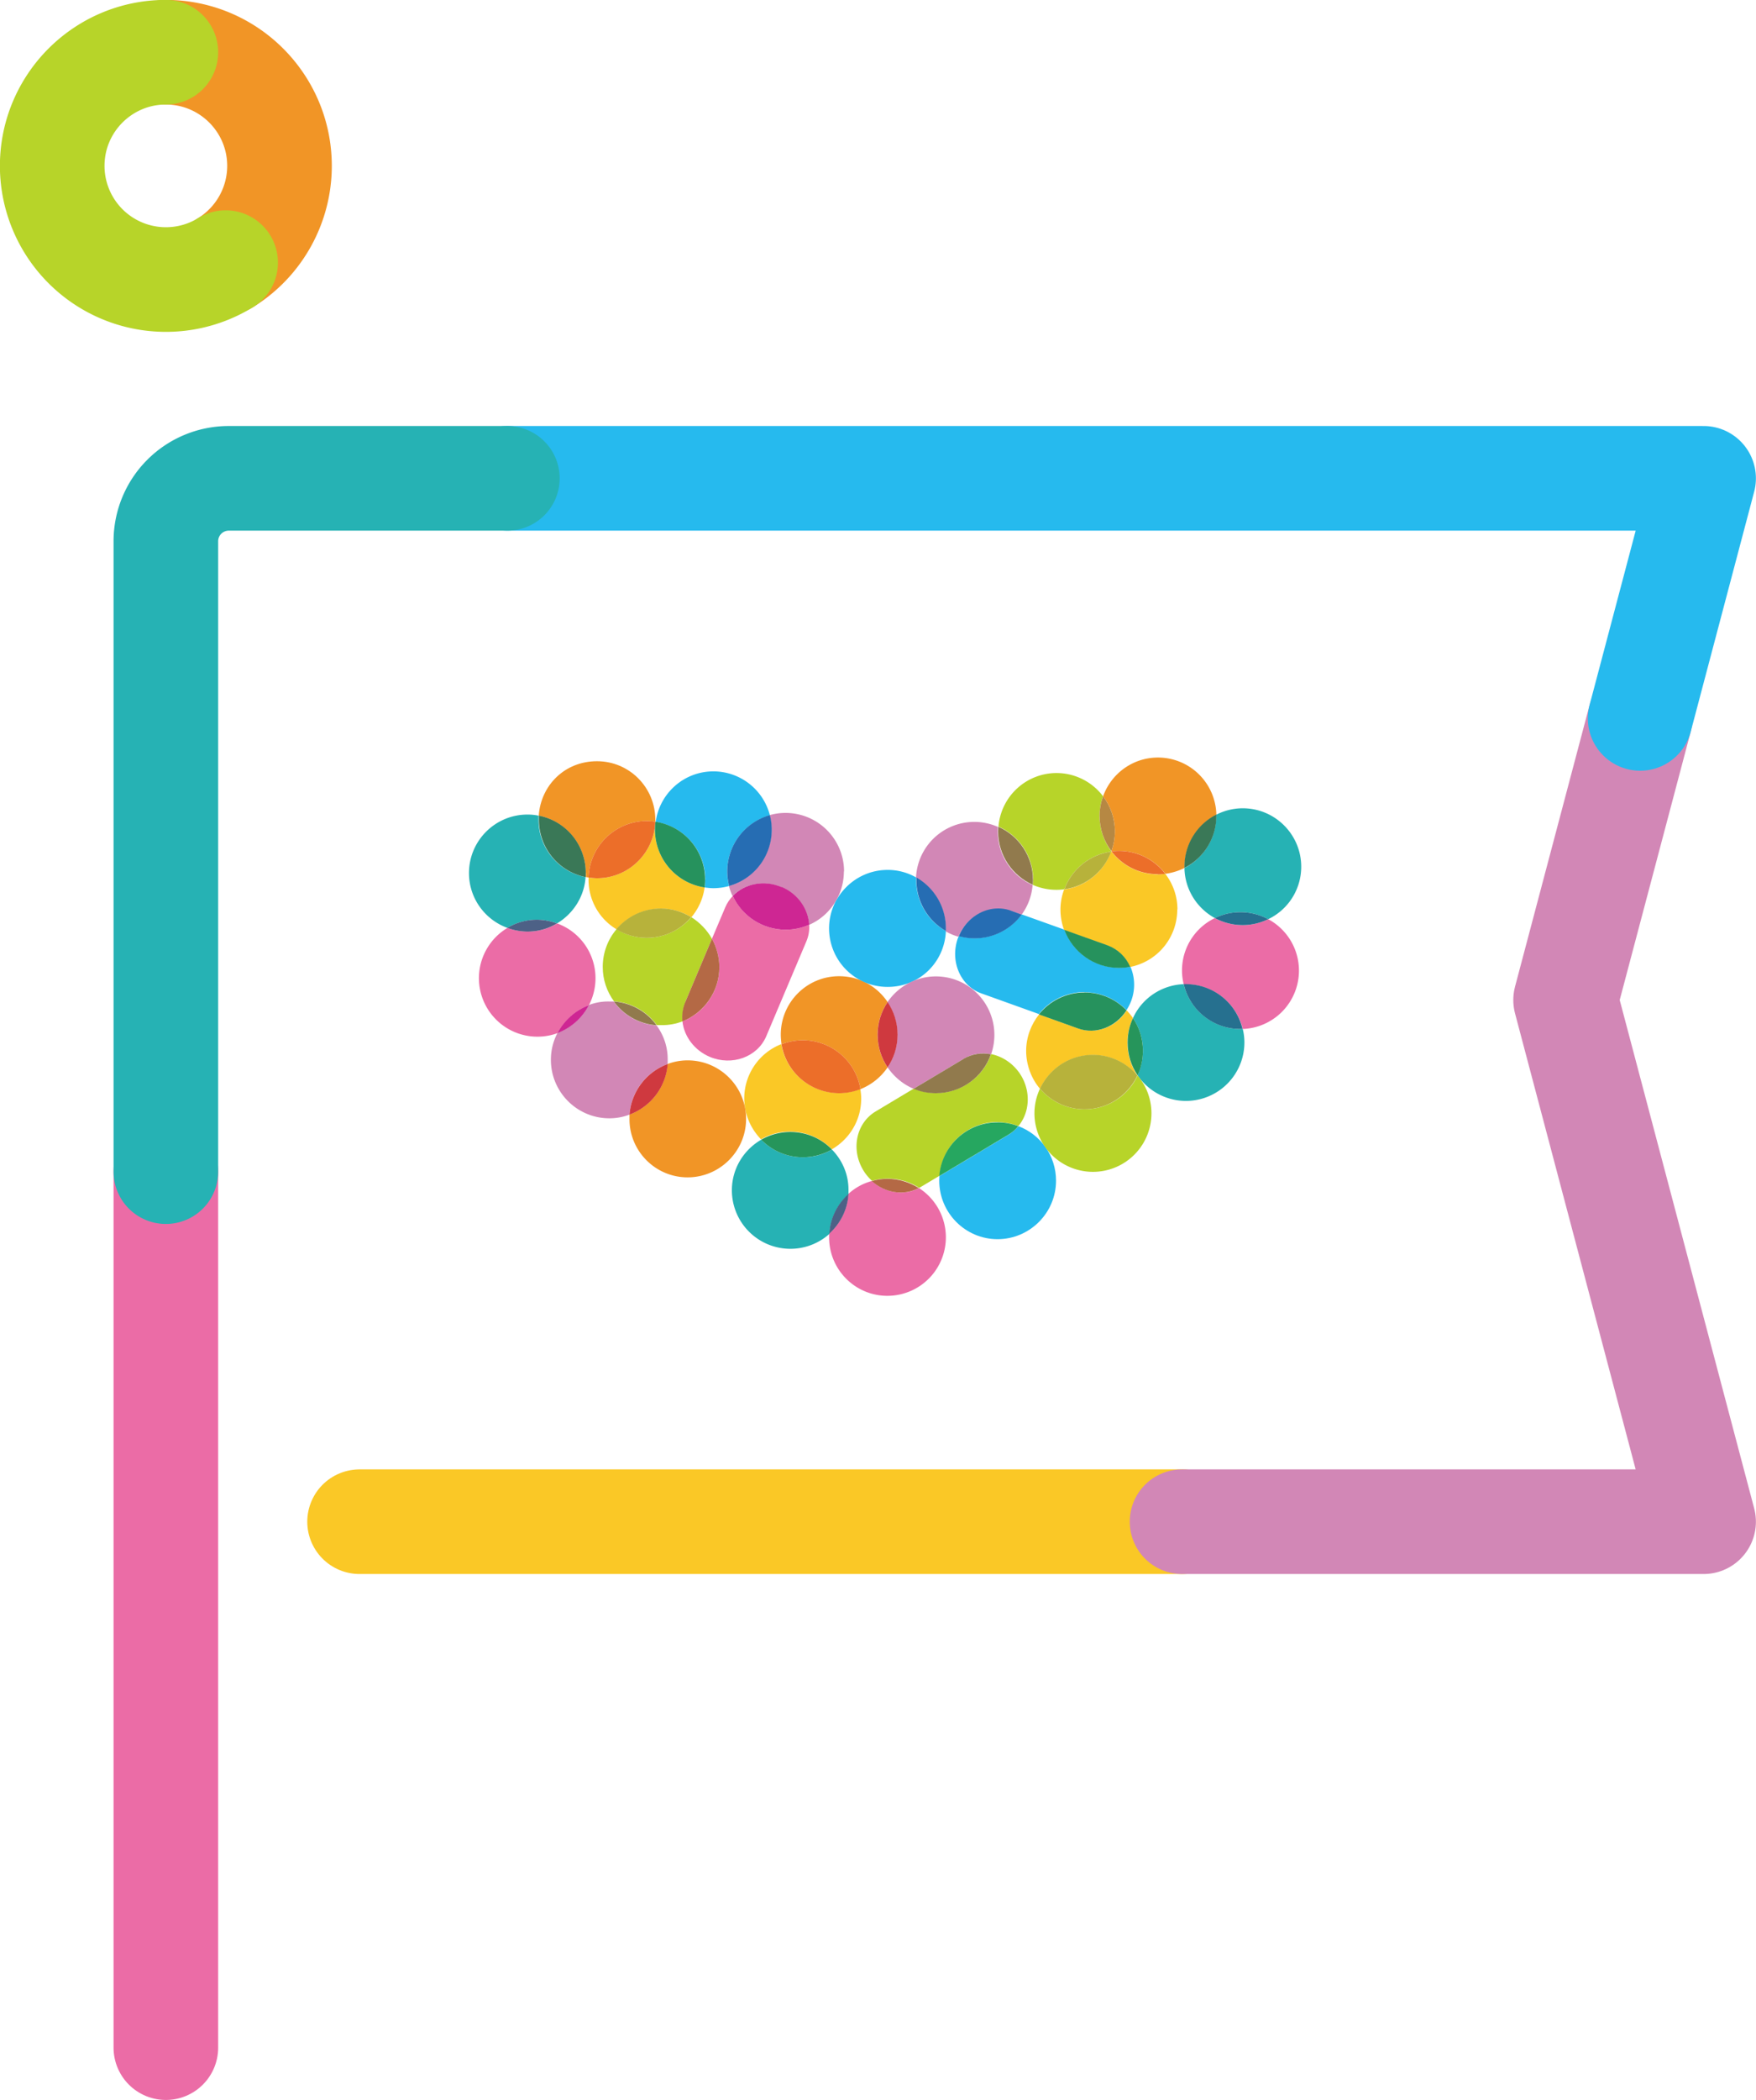 <svg xmlns="http://www.w3.org/2000/svg" viewBox="0 0 95.18 113.8"><g opacity=".85" data-name="Layer 1"><path fill="none" stroke="#e75297" stroke-linecap="round" stroke-linejoin="round" stroke-width="5.67" d="M8.99 63.49v47.47"/><path fill="none" stroke="#f9be00" stroke-linecap="round" stroke-linejoin="round" stroke-width="5.67" d="M19.49 82.46h44.58"/><path fill="none" stroke="#ca72a9" stroke-linecap="round" stroke-linejoin="round" stroke-width="5.67" d="M64.07 82.46h28.27l-7.48-28.27 4.04-15.26"/><path fill="none" stroke="#00aeeb" stroke-linecap="round" stroke-linejoin="round" stroke-width="5.67" d="m88.9 38.93 3.44-13.01H27.5"/><path d="M27.5 25.92H12.39a3.41 3.41 0 0 0-3.4 3.4v34.17" fill="none" stroke="#00a4a7" stroke-linecap="round" stroke-linejoin="round" stroke-width="5.67"/><path d="M39.72 48.55c-.17.18-.31.38-.41.62l-.72 1.7c.25.46.4.98.4 1.54 0 1.34-.83 2.48-2 2.94.09.81.64 1.56 1.48 1.92 1.21.51 2.58.01 3.06-1.11l2.17-5.13c.13-.3.18-.61.16-.92-.39.17-.82.27-1.27.27-1.27 0-2.36-.75-2.87-1.83" fill="#e75297"/><path d="M54.06 60.81c.4 0 .78.08 1.14.21.6-.72.69-1.82.15-2.73-.38-.63-.99-1.04-1.63-1.17a3.153 3.153 0 0 1-2.98 2.11c-.43 0-.84-.09-1.21-.24l-2.07 1.24c-1.05.63-1.35 2.05-.67 3.18.13.22.3.42.48.58.27-.08.55-.12.85-.12.63 0 1.21.18 1.7.5l.09-.05 1.02-.61a3.161 3.161 0 0 1 3.15-2.91" fill="#aacc03"/><path d="M58.78 53.77c.9 0 1.7.37 2.28.97.1-.16.19-.33.26-.52.23-.63.19-1.29-.05-1.84a3.163 3.163 0 0 1-3.57-2l-2.32-.83a3.167 3.167 0 0 1-3.41 1.17l-.05.12c-.44 1.24.13 2.58 1.27 2.99l3.12 1.12a3.17 3.17 0 0 1 2.47-1.19" fill="#00aeeb"/><path d="M30.19 50.04c.87-.52 1.48-1.44 1.55-2.51a3.166 3.166 0 0 1-2.55-3.11v-.22c-.19-.04-.39-.06-.6-.06-1.75 0-3.17 1.42-3.17 3.17 0 1.37.87 2.53 2.08 2.97.47-.28 1.02-.44 1.6-.44.38 0 .75.07 1.09.2" fill="#00a4a7"/><path d="M31.76 47.31v.22l.14.02c.06-1.7 1.45-3.06 3.16-3.06.16 0 .31.02.46.04v-.11c0-1.75-1.41-3.17-3.16-3.17s-3.04 1.3-3.16 2.95c1.45.29 2.55 1.57 2.55 3.11" fill="#ef8200"/><path d="M31.75 47.53v-.22a3.157 3.157 0 0 0-2.54-3.11v.22a3.157 3.157 0 0 0 2.54 3.11" fill="#18603a"/><path d="M45.75 47.22a3.171 3.171 0 0 0-4.03-3.05c.06.25.1.52.1.79 0 1.45-.98 2.67-2.31 3.05.05.19.11.37.2.55.63-.67 1.69-.89 2.65-.48.89.38 1.45 1.19 1.49 2.04.62-.27 1.13-.73 1.46-1.31l.05-.08c.24-.45.38-.96.38-1.5" fill="#ca72a9"/><path d="M42.36 48.07c-.96-.41-2.01-.18-2.64.48.5 1.08 1.6 1.83 2.87 1.83.45 0 .88-.1 1.27-.27-.05-.85-.6-1.67-1.5-2.05" fill="#c50080"/><path d="M38.22 47.66c0 .15-.01.29-.03.43.16.02.31.04.47.04.3 0 .59-.04.86-.12a3.159 3.159 0 0 1 2.21-3.83 3.163 3.163 0 0 0-3.06-2.38c-1.6 0-2.92 1.19-3.13 2.74 1.52.23 2.69 1.54 2.69 3.13" fill="#00aeeb"/><path d="M39.42 47.22c0 .27.04.54.1.79a3.162 3.162 0 0 0 2.21-3.84 3.17 3.17 0 0 0-2.31 3.05" fill="#0054a6"/><path d="M32.36 47.59c-.16 0-.31-.02-.46-.04v.11c0 1.15.6 2.15 1.52 2.7.58-.68 1.45-1.12 2.41-1.12.6 0 1.16.17 1.64.47.38-.45.64-1.01.72-1.62a3.166 3.166 0 0 1-2.66-3.56h-.01a3.167 3.167 0 0 1-3.16 3.06" fill="#f9be00"/><path d="M31.9 47.55c.15.02.31.04.46.04 1.71 0 3.1-1.36 3.16-3.06a3.57 3.57 0 0 0-.46-.04c-1.71 0-3.1 1.36-3.16 3.06" fill="#e95504"/><path d="M38.19 48.09a3.166 3.166 0 0 0-2.66-3.56 3.166 3.166 0 0 0 2.66 3.56" fill="#007f41"/><path d="M31.92 54.47a3.16 3.16 0 0 0-1.72-4.43c-.47.28-1.02.44-1.6.44-.38 0-.75-.07-1.09-.2a3.171 3.171 0 0 0 2.72 5.7c.36-.69.96-1.23 1.7-1.51" fill="#e75297"/><path d="M30.19 50.04a3.097 3.097 0 0 0-2.69.24 3.097 3.097 0 0 0 2.69-.24" fill="#2e4571"/><path d="m37.14 54.31 1.45-3.44c-.27-.48-.66-.88-1.12-1.17-.58.68-1.45 1.12-2.41 1.12-.6 0-1.17-.17-1.64-.47-.47.55-.75 1.27-.75 2.05 0 .7.23 1.34.61 1.86.95.07 1.79.56 2.32 1.29h.24c.41.01.81-.07 1.17-.21-.04-.35 0-.71.15-1.04" fill="#aacc03"/><path d="M38.99 52.41c0-.56-.15-1.08-.4-1.54l-1.45 3.44c-.14.34-.19.7-.15 1.04 1.17-.47 2-1.61 2-2.94" fill="#a74f25"/><path d="M33.41 50.36c.48.29 1.04.46 1.64.46.97 0 1.83-.43 2.41-1.12-.48-.29-1.04-.47-1.64-.47-.97 0-1.83.44-2.41 1.12" fill="#aaa419"/><path d="M46.64 59.02c.6-.24 1.11-.65 1.47-1.18-.34-.5-.54-1.11-.54-1.77s.2-1.26.54-1.77c-.57-.85-1.53-1.4-2.63-1.4-1.75 0-3.16 1.42-3.16 3.17 0 .18.02.35.04.52.36-.14.75-.22 1.16-.22a3.17 3.17 0 0 1 3.12 2.65" fill="#ef8200"/><path d="M49.66 47.69v-.14a3.09 3.09 0 0 0-1.55-.41c-1.17 0-2.19.64-2.74 1.58l-.05.08a3.171 3.171 0 0 0 2.79 4.68c1.75 0 3.09-1.35 3.16-3.03a3.158 3.158 0 0 1-1.61-2.76" fill="#00aeeb"/><path d="m54.8 49.36.57.21c.34-.46.55-1.01.6-1.61a3.164 3.164 0 0 1-1.89-2.89c0-.09 0-.18.01-.26a3.161 3.161 0 0 0-4.44 2.76c.96.54 1.61 1.57 1.61 2.76v.14c.21.12.44.22.69.29.48-1.16 1.72-1.78 2.83-1.38" fill="#ca72a9"/><path d="m55.37 49.56-.57-.21c-1.11-.4-2.35.22-2.83 1.38a3.167 3.167 0 0 0 3.41-1.17m-5.71-2.01v.14c0 1.18.64 2.21 1.6 2.76v-.14c0-1.18-.64-2.21-1.6-2.76" fill="#0054a6"/><path d="m60.24 46.12.02.02c.13-.02.27-.03.4-.03 1.02 0 1.93.49 2.51 1.24.37-.05.72-.16 1.04-.32v-.06c0-1.23.7-2.29 1.72-2.82a3.168 3.168 0 0 0-3.16-3.1c-1.38 0-2.54.88-2.98 2.1.4.53.64 1.19.64 1.91 0 .37-.07.73-.19 1.06" fill="#ef8200"/><path d="M61.41 55.17c-.1-.15-.22-.29-.34-.42-.57.9-1.65 1.33-2.63.98l-2.12-.76c-.43.54-.7 1.23-.7 1.98s.28 1.5.75 2.05c.51-1.08 1.6-1.83 2.87-1.83.97 0 1.83.44 2.41 1.12-.34-.52-.54-1.13-.54-1.78 0-.47.11-.92.29-1.33" fill="#f9be00"/><path d="M61.06 54.75c-.58-.6-1.38-.97-2.28-.97-1 0-1.89.47-2.47 1.19l2.12.76c.97.35 2.05-.08 2.63-.98" fill="#007f41"/><path d="M63.82 49.28c0-.73-.25-1.4-.66-1.93-.13.02-.27.03-.4.03-1.02 0-1.93-.48-2.51-1.23h-.03a3.154 3.154 0 0 1-2.54 2.05c-.13.34-.2.71-.2 1.09s.07.76.2 1.11l2.35.84c.56.2.99.63 1.22 1.16a3.167 3.167 0 0 0 2.56-3.11" fill="#f9be00"/><path d="m60.04 51.23-2.35-.84c.45 1.2 1.61 2.06 2.96 2.06.21 0 .41-.02.61-.06-.23-.53-.66-.95-1.22-1.16" fill="#007f41"/><path d="M62.76 47.38c.14 0 .27-.01.4-.03a3.16 3.16 0 0 0-2.51-1.24c-.14 0-.27.01-.4.03.58.75 1.48 1.23 2.5 1.23" fill="#e95504"/><path d="M64.2 47.03c.02 1.17.68 2.19 1.65 2.72.42-.2.89-.32 1.38-.32.55 0 1.06.14 1.51.38a3.15 3.15 0 0 0 1.79-2.84c0-1.75-1.42-3.17-3.17-3.17-.52 0-1.01.13-1.44.35v.07c0 1.23-.7 2.29-1.72 2.82" fill="#00a4a7"/><path d="M64.2 46.97v.06a3.154 3.154 0 0 0 1.73-2.82v-.07a3.154 3.154 0 0 0-1.73 2.82" fill="#18603a"/><path d="M68.74 49.81c-.42.2-.89.32-1.38.32-.55 0-1.06-.14-1.51-.38a3.146 3.146 0 0 0-1.69 3.59h.12c1.49 0 2.74 1.03 3.08 2.42a3.165 3.165 0 0 0 1.4-5.94" fill="#e75297"/><path d="M65.85 49.75c.45.24.96.38 1.51.38.5 0 .96-.12 1.38-.32a3.19 3.19 0 0 0-1.51-.38c-.5 0-.96.12-1.38.32" fill="#00577b"/><path d="M55.99 47.69c0 .09 0 .18-.01.26a3.188 3.188 0 0 0 1.71.24c.4-1.08 1.37-1.88 2.54-2.04v-.03c-.39-.53-.63-1.19-.63-1.91 0-.37.07-.73.19-1.06a3.168 3.168 0 0 0-2.52-1.26 3.16 3.16 0 0 0-3.15 2.9c1.11.49 1.88 1.6 1.88 2.89" fill="#aacc03"/><path d="M55.98 47.95c0-.09.01-.17.01-.26 0-1.29-.77-2.4-1.88-2.89 0 .09-.01.17-.01.26 0 1.29.78 2.4 1.89 2.89" fill="#7e632e"/><path d="M60.24 46.12c.12-.33.19-.69.19-1.06 0-.72-.24-1.38-.64-1.91-.12.33-.19.69-.19 1.06 0 .72.24 1.38.64 1.91" fill="#a97322"/><path d="M60.23 46.15c-1.17.16-2.14.96-2.54 2.04 1.17-.16 2.14-.96 2.54-2.04" fill="#aaa419"/><path d="M48.11 57.84c.35.51.84.92 1.41 1.16l2.71-1.62c.46-.28.99-.35 1.49-.25a3.171 3.171 0 0 0-2.99-4.22c-1.09 0-2.06.56-2.63 1.4.34.51.54 1.11.54 1.77s-.2 1.26-.54 1.77" fill="#ca72a9"/><path d="M52.23 57.38 49.52 59c.37.16.78.24 1.21.24 1.38 0 2.55-.88 2.98-2.11-.5-.1-1.03-.02-1.49.25" fill="#7e632e"/><path d="M48.11 57.84c.34-.5.54-1.11.54-1.77s-.2-1.26-.54-1.77c-.34.51-.54 1.11-.54 1.77s.2 1.26.54 1.77" fill="#c7161d"/><path d="M55.2 61.03c-.15.17-.32.33-.52.45l-3.76 2.25c0 .08-.01.17-.01.25 0 1.75 1.42 3.17 3.16 3.17s3.17-1.42 3.17-3.17c0-1.35-.84-2.5-2.03-2.95" fill="#00aeeb"/><path d="M55.2 61.03c-.35-.14-.73-.21-1.14-.21-1.66 0-3.02 1.28-3.15 2.91l3.76-2.25c.2-.12.38-.27.52-.45" fill="#009844"/><path d="M47.25 64c-.48.13-.91.37-1.27.7-.05.85-.44 1.62-1.04 2.15v.2c0 1.75 1.41 3.17 3.16 3.17a3.171 3.171 0 0 0 1.71-5.84c-.82.44-1.84.26-2.55-.38" fill="#e75297"/><path d="M47.25 64c.71.64 1.72.82 2.55.38-.49-.31-1.08-.5-1.7-.5-.29 0-.58.04-.85.12" fill="#a74f25"/><path d="M33.27 54.27h-.24c-.39-.01-.77.06-1.11.19-.36.69-.96 1.23-1.7 1.51-.23.44-.36.93-.36 1.46 0 1.75 1.42 3.17 3.17 3.17.38 0 .75-.07 1.09-.2a3.16 3.16 0 0 1 2.07-2.74v-.23c.01-.7-.22-1.34-.6-1.86-.95-.07-1.79-.56-2.32-1.29" fill="#ca72a9"/><path d="M31.92 54.47c-.74.28-1.34.82-1.7 1.51.74-.28 1.34-.82 1.7-1.51" fill="#c50080"/><path d="M33.27 54.27c.53.73 1.37 1.22 2.32 1.29a3.154 3.154 0 0 0-2.32-1.29" fill="#7e632e"/><path d="M64.16 53.33c-1.22.05-2.27.78-2.75 1.84.34.51.54 1.12.54 1.77 0 .47-.11.92-.29 1.33a3.169 3.169 0 0 0 5.79-1.77 3 3 0 0 0-.09-.74h-.12c-1.49 0-2.74-1.03-3.08-2.42" fill="#00a4a7"/><path d="M61.41 55.17c-.19.4-.29.85-.29 1.33 0 .66.2 1.27.54 1.77.19-.4.29-.85.29-1.33 0-.66-.2-1.27-.54-1.77" fill="#00823e"/><path d="M64.28 53.33h-.12c.33 1.4 1.58 2.43 3.07 2.43h.12a3.155 3.155 0 0 0-3.08-2.43" fill="#00577b"/><path d="M45.99 64.7v-.2c.01-.86-.34-1.64-.9-2.21-.46.27-1 .42-1.57.42-.89 0-1.69-.37-2.26-.95-.95.55-1.59 1.57-1.59 2.74a3.171 3.171 0 0 0 5.29 2.36c.05-.85.44-1.61 1.04-2.15" fill="#00a4a7"/><path d="M45.99 64.7c-.6.54-.99 1.3-1.04 2.15.6-.54.99-1.3 1.04-2.15" fill="#2e4571"/><path d="M45.09 62.28c.95-.55 1.59-1.57 1.59-2.75 0-.18-.02-.35-.05-.52-.36.14-.75.22-1.16.22a3.17 3.17 0 0 1-3.12-2.65 3.16 3.16 0 0 0-2.01 2.94c0 .86.35 1.64.91 2.22.46-.27 1-.42 1.57-.42.89 0 1.69.37 2.26.95" fill="#f9be00"/><path d="M45.48 59.24c.41 0 .8-.08 1.16-.22a3.17 3.17 0 0 0-3.12-2.65c-.41 0-.8.08-1.16.22a3.17 3.17 0 0 0 3.12 2.65" fill="#e95504"/><path d="M43.52 62.71a3.2 3.2 0 0 0 1.57-.42c-.57-.59-1.37-.95-2.26-.95a3.2 3.2 0 0 0-1.57.42c.58.59 1.38.95 2.26.95" fill="#00823e"/><path d="M34.12 60.4v.23c-.01 1.75 1.41 3.17 3.15 3.17s3.17-1.42 3.17-3.17-1.42-3.17-3.17-3.17c-.38 0-.75.07-1.09.2a3.16 3.16 0 0 1-2.07 2.74" fill="#ef8200"/><path d="M34.12 60.4a3.18 3.18 0 0 0 2.07-2.74 3.18 3.18 0 0 0-2.07 2.74" fill="#c7161d"/><path d="M58.78 60.11c-.97 0-1.83-.44-2.41-1.12-.19.41-.3.86-.3 1.34a3.171 3.171 0 1 0 5.59-2.05c-.5 1.08-1.6 1.83-2.87 1.83" fill="#aacc03"/><path d="M59.24 57.16c-1.27 0-2.36.75-2.87 1.83.58.68 1.45 1.12 2.41 1.12 1.27 0 2.36-.75 2.87-1.83a3.16 3.16 0 0 0-2.41-1.12" fill="#aaa419"/><path d="M12.23 14.23a6.171 6.171 0 0 0 2.92-5.24c0-3.4-2.76-6.16-6.16-6.16" fill="none" stroke="#ef8200" stroke-linecap="round" stroke-linejoin="round" stroke-width="5.67"/><path d="M8.99 2.83c-3.4 0-6.16 2.76-6.16 6.16a6.163 6.163 0 0 0 9.4 5.24" fill="none" stroke="#aacc03" stroke-linecap="round" stroke-linejoin="round" stroke-width="5.67"/></g></svg>